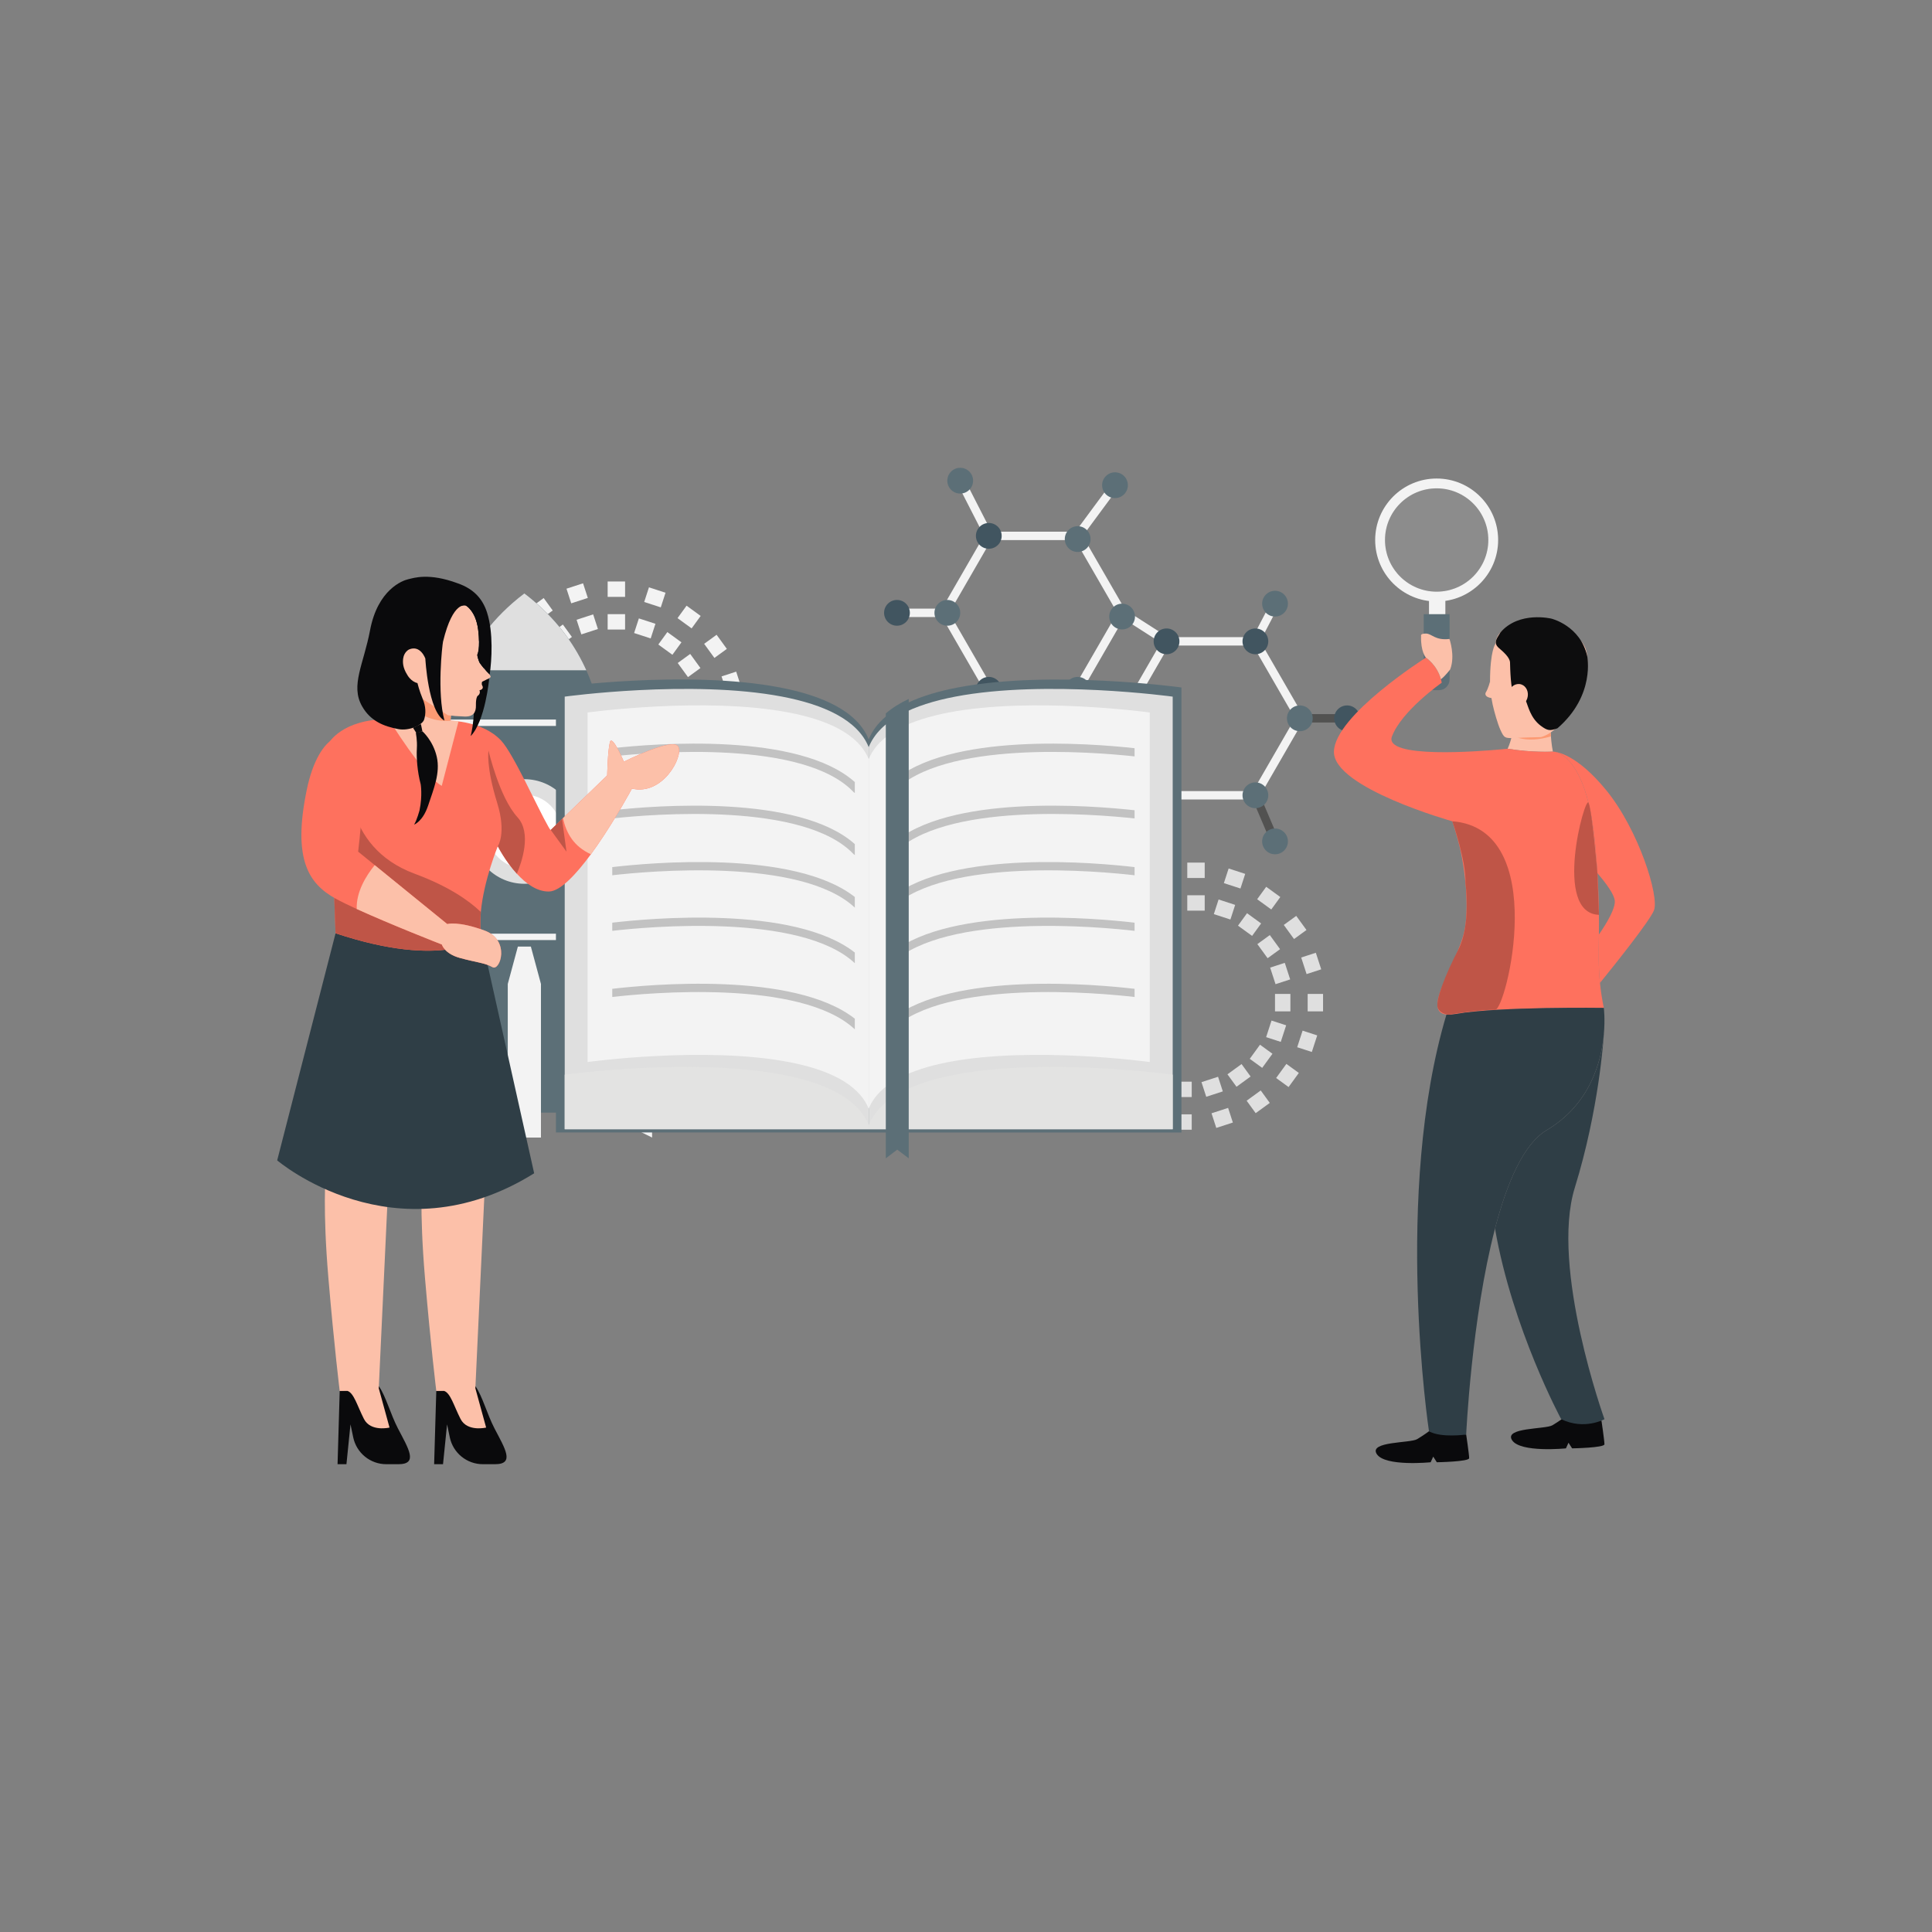 <?xml version="1.0" encoding="utf-8"?>
<svg xmlns="http://www.w3.org/2000/svg" enable-background="new 0 0 850 850" id="Layer_1" version="1.1" viewBox="0 0 850 850" x="0" y="0">
  <rect x="0" y="0" width="850" height="850" fill="#808080" stroke="none"/>
  <g>
    <g>
      <g>
        <g>
          <g>
            <g>
              <rect fill="#f3f3f3" height="6.77" width="7.67" x="267.34" y="255.83"/>
            </g>
          </g>
          <g>
            <g>
              <rect fill="#f3f3f3" height="6.77" width="7.67" x="267.34" y="270.2"/>
            </g>
          </g>
        </g>
        <g>
          <g>
            <g>
              <rect fill="#f3f3f3" height="6.77" transform="rotate(-18.006 253.88 261.019)" width="7.67" x="250.08" y="257.66"/>
            </g>
          </g>
          <g>
            <g>
              <rect fill="#f3f3f3" height="6.77" transform="rotate(-18.006 258.32 274.682)" width="7.67" x="254.52" y="271.33"/>
            </g>
          </g>
        </g>
        <g>
          <g>
            <g>
              <rect fill="#f3f3f3" height="6.77" transform="rotate(-35.992 238.07 268.099)" width="7.67" x="234.24" y="264.73"/>
            </g>
          </g>
          <g>
            <g>
              <rect fill="#f3f3f3" height="6.77" transform="rotate(-35.992 246.556 279.747)" width="7.67" x="242.69" y="276.35"/>
            </g>
          </g>
        </g>
        <g>
          <g>
            <g>
              <rect fill="#f3f3f3" height="6.77" transform="rotate(-54.006 225.195 279.728)" width="7.67" x="221.36" y="276.35"/>
            </g>
          </g>
          <g>
            <g>
              <rect fill="#f3f3f3" height="6.77" transform="rotate(-54.003 236.833 288.198)" width="7.67" x="232.98" y="284.79"/>
            </g>
          </g>
        </g>
        <g>
          <g>
            <g>
              <rect fill="#f3f3f3" height="6.77" transform="rotate(-72.002 216.538 294.76)" width="7.67" x="212.7" y="291.38"/>
            </g>
          </g>
          <g>
            <g>
              <rect fill="#f3f3f3" height="6.77" transform="rotate(-72.007 230.197 299.203)" width="7.67" x="226.36" y="295.82"/>
            </g>
          </g>
        </g>
        <g>
          <g>
            <g>
              <rect fill="#f3f3f3" height="7.67" width="6.77" x="209.55" y="307.9"/>
            </g>
          </g>
          <g>
            <g>
              <rect fill="#f3f3f3" height="7.67" width="6.77" x="223.92" y="307.9"/>
            </g>
          </g>
        </g>
        <g>
          <g>
            <g>
              <rect fill="#f3f3f3" height="7.67" transform="rotate(-18.006 214.752 328.975)" width="6.77" x="211.38" y="325.15"/>
            </g>
          </g>
          <g>
            <g>
              <rect fill="#f3f3f3" height="7.67" transform="rotate(-18.006 228.417 324.535)" width="6.77" x="225.05" y="320.71"/>
            </g>
          </g>
        </g>
        <g>
          <g>
            <g>
              <rect fill="#f3f3f3" height="7.67" transform="rotate(-36.009 221.832 344.832)" width="6.77" x="218.45" y="340.99"/>
            </g>
          </g>
          <g>
            <g>
              <rect fill="#f3f3f3" height="7.67" transform="rotate(-36.002 233.48 336.404)" width="6.77" x="230.07" y="332.55"/>
            </g>
          </g>
        </g>
        <g>
          <g>
            <g>
              <rect fill="#f3f3f3" height="7.67" transform="rotate(-53.999 233.451 357.714)" width="6.77" x="230.07" y="353.88"/>
            </g>
          </g>
          <g>
            <g>
              <rect fill="#f3f3f3" height="7.67" transform="rotate(-53.999 241.88 346.081)" width="6.77" x="238.51" y="342.25"/>
            </g>
          </g>
        </g>
        <g>
          <g>
            <g>
              <rect fill="#f3f3f3" height="7.67" transform="rotate(-72.007 248.479 366.37)" width="6.78" x="245.1" y="362.54"/>
            </g>
          </g>
          <g>
            <g>
              <rect fill="#f3f3f3" height="7.67" transform="rotate(-72.007 252.934 352.712)" width="6.77" x="249.54" y="348.87"/>
            </g>
          </g>
        </g>
        <g>
          <g>
            <g>
              <rect fill="#f3f3f3" height="6.77" width="7.67" x="261.62" y="366.58"/>
            </g>
          </g>
          <g>
            <g>
              <rect fill="#f3f3f3" height="6.77" width="7.67" x="261.62" y="352.21"/>
            </g>
          </g>
        </g>
        <g>
          <g>
            <g>
              <rect fill="#f3f3f3" height="6.77" transform="rotate(-18.006 282.72 368.154)" width="7.67" x="278.87" y="364.76"/>
            </g>
          </g>
          <g>
            <g>
              <rect fill="#f3f3f3" height="6.77" transform="rotate(-18.006 278.287 354.496)" width="7.67" x="274.43" y="351.09"/>
            </g>
          </g>
        </g>
        <g>
          <g>
            <g>
              <rect fill="#f3f3f3" height="6.77" transform="rotate(-36.006 298.537 361.054)" width="7.67" x="294.72" y="357.69"/>
            </g>
          </g>
          <g>
            <g>
              <rect fill="#f3f3f3" height="6.77" transform="rotate(-36.002 290.138 349.472)" width="7.67" x="286.27" y="346.06"/>
            </g>
          </g>
        </g>
        <g>
          <g>
            <g>
              <rect fill="#f3f3f3" height="6.77" transform="rotate(-54.006 311.423 349.438)" width="7.67" x="307.6" y="346.07"/>
            </g>
          </g>
          <g>
            <g>
              <rect fill="#f3f3f3" height="6.77" transform="rotate(-54.006 299.799 340.993)" width="7.67" x="295.97" y="337.62"/>
            </g>
          </g>
        </g>
        <g>
          <g>
            <g>
              <rect fill="#f3f3f3" height="6.77" transform="rotate(-72.007 320.083 334.417)" width="7.67" x="316.26" y="331.03"/>
            </g>
          </g>
          <g>
            <g>
              <rect fill="#f3f3f3" height="6.77" transform="rotate(-72.002 306.436 329.974)" width="7.67" x="302.59" y="326.6"/>
            </g>
          </g>
        </g>
        <g>
          <g>
            <g>
              <rect fill="#f3f3f3" height="7.67" width="6.77" x="320.3" y="313.61"/>
            </g>
          </g>
          <g>
            <g>
              <rect fill="#f3f3f3" height="7.67" width="6.77" x="305.93" y="313.61"/>
            </g>
          </g>
        </g>
        <g>
          <g>
            <g>
              <rect fill="#f3f3f3" height="7.67" transform="rotate(-18.006 321.84 300.186)" width="6.77" x="318.47" y="296.36"/>
            </g>
          </g>
          <g>
            <g>
              <rect fill="#f3f3f3" height="7.67" transform="rotate(-18.006 308.176 304.626)" width="6.77" x="304.81" y="300.8"/>
            </g>
          </g>
        </g>
        <g>
          <g>
            <g>
              <rect fill="#f3f3f3" height="7.67" transform="rotate(-36.002 314.816 284.37)" width="6.77" x="311.41" y="280.52"/>
            </g>
          </g>
          <g>
            <g>
              <rect fill="#f3f3f3" height="7.67" transform="rotate(-36.009 303.164 292.804)" width="6.78" x="299.78" y="288.97"/>
            </g>
          </g>
        </g>
        <g>
          <g>
            <g>
              <rect fill="#f3f3f3" height="7.67" transform="rotate(-53.999 303.17 271.475)" width="6.77" x="299.79" y="267.64"/>
            </g>
          </g>
          <g>
            <g>
              <rect fill="#f3f3f3" height="7.67" transform="rotate(-53.999 294.708 283.094)" width="6.77" x="291.34" y="279.26"/>
            </g>
          </g>
        </g>
        <g>
          <g>
            <g>
              <rect fill="#f3f3f3" height="7.67" transform="rotate(-72 288.134 262.83)" width="6.77" x="284.76" y="258.97"/>
            </g>
          </g>
          <g>
            <g>
              <rect fill="#f3f3f3" height="7.67" transform="rotate(-72 283.693 276.496)" width="6.77" x="280.32" y="272.64"/>
            </g>
          </g>
        </g>
      </g>
      <g>
        <g>
          <g>
            <g>
              <rect fill="#dfdfdf" height="6.77" width="7.67" x="522.35" y="379.51"/>
            </g>
          </g>
          <g>
            <g>
              <rect fill="#dfdfdf" height="6.77" width="7.67" x="522.35" y="393.88"/>
            </g>
          </g>
        </g>
        <g>
          <g>
            <g>
              <rect fill="#dfdfdf" height="6.77" transform="rotate(-18.006 508.875 384.692)" width="7.67" x="505.1" y="381.34"/>
            </g>
          </g>
          <g>
            <g>
              <rect fill="#dfdfdf" height="6.77" transform="rotate(-17.998 513.32 398.353)" width="7.67" x="509.54" y="395"/>
            </g>
          </g>
        </g>
        <g>
          <g>
            <g>
              <rect fill="#dfdfdf" height="6.77" transform="rotate(-36.009 493.097 391.799)" width="7.67" x="489.26" y="388.41"/>
            </g>
          </g>
          <g>
            <g>
              <rect fill="#dfdfdf" height="6.77" transform="rotate(-36.009 501.511 403.41)" width="7.67" x="497.71" y="400.03"/>
            </g>
          </g>
        </g>
        <g>
          <g>
            <g>
              <rect fill="#dfdfdf" height="6.77" transform="rotate(-54.006 480.194 403.394)" width="7.67" x="476.38" y="400.02"/>
            </g>
          </g>
          <g>
            <g>
              <rect fill="#dfdfdf" height="6.78" transform="rotate(-54.006 491.841 411.844)" width="7.67" x="488" y="408.47"/>
            </g>
          </g>
        </g>
        <g>
          <g>
            <g>
              <rect fill="#dfdfdf" height="6.77" transform="rotate(-72.007 471.528 418.436)" width="7.67" x="467.72" y="415.05"/>
            </g>
          </g>
          <g>
            <g>
              <rect fill="#dfdfdf" height="6.78" transform="rotate(-72.007 485.22 422.878)" width="7.67" x="481.38" y="419.49"/>
            </g>
          </g>
        </g>
        <g>
          <g>
            <g>
              <rect fill="#dfdfdf" height="7.67" width="6.77" x="464.57" y="431.58"/>
            </g>
          </g>
          <g>
            <g>
              <rect fill="#dfdfdf" height="7.67" width="6.77" x="478.94" y="431.58"/>
            </g>
          </g>
        </g>
        <g>
          <g>
            <g>
              <rect fill="#dfdfdf" height="7.67" transform="rotate(-18.006 469.755 452.647)" width="6.77" x="466.4" y="448.83"/>
            </g>
          </g>
          <g>
            <g>
              <rect fill="#dfdfdf" height="7.67" transform="rotate(-18.006 483.42 448.207)" width="6.77" x="480.06" y="444.39"/>
            </g>
          </g>
        </g>
        <g>
          <g>
            <g>
              <rect fill="#dfdfdf" height="7.67" transform="rotate(-36.002 476.862 468.518)" width="6.77" x="473.47" y="464.67"/>
            </g>
          </g>
          <g>
            <g>
              <rect fill="#dfdfdf" height="7.67" transform="rotate(-36.002 488.515 460.086)" width="6.77" x="485.09" y="456.23"/>
            </g>
          </g>
        </g>
        <g>
          <g>
            <g>
              <rect fill="#dfdfdf" height="7.67" transform="rotate(-54.006 488.497 481.385)" width="6.77" x="485.09" y="477.55"/>
            </g>
          </g>
          <g>
            <g>
              <rect fill="#dfdfdf" height="7.67" transform="rotate(-54.006 496.913 469.751)" width="6.77" x="493.53" y="465.93"/>
            </g>
          </g>
        </g>
        <g>
          <g>
            <g>
              <rect fill="#dfdfdf" height="7.67" transform="rotate(-72.002 503.5 490.038)" width="6.77" x="500.12" y="486.22"/>
            </g>
          </g>
          <g>
            <g>
              <rect fill="#dfdfdf" height="7.67" transform="rotate(-71.994 507.974 476.402)" width="6.77" x="504.56" y="472.55"/>
            </g>
          </g>
        </g>
        <g>
          <g>
            <g>
              <rect fill="#dfdfdf" height="6.77" width="7.67" x="516.64" y="490.26"/>
            </g>
          </g>
          <g>
            <g>
              <rect fill="#dfdfdf" height="6.77" width="7.67" x="516.64" y="475.89"/>
            </g>
          </g>
        </g>
        <g>
          <g>
            <g>
              <rect fill="#dfdfdf" height="6.77" transform="rotate(-18.006 537.779 491.855)" width="7.67" x="533.89" y="488.43"/>
            </g>
          </g>
          <g>
            <g>
              <rect fill="#dfdfdf" height="6.77" transform="rotate(-18.006 533.22 478.112)" width="7.67" x="529.45" y="474.77"/>
            </g>
          </g>
        </g>
        <g>
          <g>
            <g>
              <rect fill="#dfdfdf" height="6.77" transform="rotate(-36.009 553.571 484.755)" width="7.67" x="549.73" y="481.36"/>
            </g>
          </g>
          <g>
            <g>
              <rect fill="#dfdfdf" height="6.77" transform="rotate(-36.009 545.142 473.138)" width="7.67" x="541.29" y="469.74"/>
            </g>
          </g>
        </g>
        <g>
          <g>
            <g>
              <rect fill="#dfdfdf" height="6.77" transform="rotate(-54.003 566.485 473.16)" width="7.67" x="562.62" y="469.74"/>
            </g>
          </g>
          <g>
            <g>
              <rect fill="#dfdfdf" height="6.77" transform="rotate(-53.999 554.868 464.698)" width="7.67" x="550.99" y="461.3"/>
            </g>
          </g>
        </g>
        <g>
          <g>
            <g>
              <rect fill="#dfdfdf" height="6.77" transform="rotate(-71.994 575.142 458.112)" width="7.67" x="571.28" y="454.71"/>
            </g>
          </g>
          <g>
            <g>
              <rect fill="#dfdfdf" height="6.77" transform="rotate(-71.994 561.476 453.672)" width="7.67" x="557.61" y="450.27"/>
            </g>
          </g>
        </g>
        <g>
          <g>
            <g>
              <rect fill="#dfdfdf" height="7.67" width="6.77" x="575.32" y="437.29"/>
            </g>
          </g>
          <g>
            <g>
              <rect fill="#dfdfdf" height="7.67" width="6.77" x="560.95" y="437.29"/>
            </g>
          </g>
        </g>
        <g>
          <g>
            <g>
              <rect fill="#dfdfdf" height="7.67" transform="rotate(-18.006 576.844 423.86)" width="6.77" x="573.49" y="420.04"/>
            </g>
          </g>
          <g>
            <g>
              <rect fill="#dfdfdf" height="7.67" transform="rotate(-18.006 563.178 428.3)" width="6.77" x="559.83" y="424.48"/>
            </g>
          </g>
        </g>
        <g>
          <g>
            <g>
              <rect fill="#dfdfdf" height="7.67" transform="rotate(-36.002 569.82 408.042)" width="6.77" x="566.42" y="404.2"/>
            </g>
          </g>
          <g>
            <g>
              <rect fill="#dfdfdf" height="7.67" transform="rotate(-36.002 558.196 416.487)" width="6.77" x="554.8" y="412.64"/>
            </g>
          </g>
        </g>
        <g>
          <g>
            <g>
              <rect fill="#dfdfdf" height="7.67" transform="rotate(-54.006 558.185 395.136)" width="6.77" x="554.8" y="391.31"/>
            </g>
          </g>
          <g>
            <g>
              <rect fill="#dfdfdf" height="7.67" transform="rotate(-54.006 549.74 406.76)" width="6.77" x="546.36" y="402.94"/>
            </g>
          </g>
        </g>
        <g>
          <g>
            <g>
              <rect fill="#dfdfdf" height="7.67" transform="rotate(-71.994 543.164 386.5)" width="6.77" x="539.77" y="382.65"/>
            </g>
          </g>
          <g>
            <g>
              <rect fill="#dfdfdf" height="7.67" transform="rotate(-72.002 538.715 400.14)" width="6.77" x="535.33" y="396.32"/>
            </g>
          </g>
        </g>
      </g>
      <g>
        <g>
          <path d="M264.73,321.74v167.77h-68.07V321.74c0,0,0.04-11.87,6.77-26.84c4.83-10.76,13.1-23.11,27.27-33.82&#xD;&#xA;					c1.26,0.95,2.48,1.92,3.65,2.91c11.97,10,19.22,21.12,23.62,30.92c0.95,2.11,1.76,4.16,2.46,6.13&#xD;&#xA;					C264.7,312.99,264.73,321.74,264.73,321.74z" fill="#5c6f77"/>
        </g>
        <g>
          <polygon fill="#f3f3f3" points="196.67 416.46 174.51 441.45 174.51 500.47 196.67 489.51"/>
        </g>
        <g>
          <polygon fill="#f3f3f3" points="264.73 416.46 286.89 441.45 286.89 500.47 264.73 489.51"/>
        </g>
        <g>
          <polyline fill="#f3f3f3" points="223.4 500.47 223.4 432.9 227.84 416.46 233.13 416.46 228.26 416.46 233.56 416.46 238 432.9 238 500.47"/>
        </g>
        <g>
          <polyline fill="#f3f3f3" points="196.66 367.23 264.73 367.23 264.73 364.42 196.66 364.42"/>
        </g>
        <g>
          <polyline fill="#f3f3f3" points="198.27 319.39 263.12 319.39 263.12 316.57 198.27 316.57"/>
        </g>
        <g>
          <polyline fill="#f3f3f3" points="196.66 413.59 264.73 413.59 264.73 410.78 196.66 410.78"/>
        </g>
        <g>
          <path d="M253.71,365.82c0,12.71-10.3,23.01-23.01,23.01c-12.71,0-23.02-10.3-23.02-23.01&#xD;&#xA;					c0-12.71,10.31-23.01,23.02-23.01C243.41,342.81,253.71,353.11,253.71,365.82z" fill="#dfdfdf"/>
        </g>
        <g>
          <path d="M246.9,365.82c0,8.95-7.26,16.21-16.21,16.21c-8.95,0-16.21-7.26-16.21-16.21&#xD;&#xA;					c0-8.95,7.26-16.21,16.21-16.21C239.65,349.61,246.9,356.87,246.9,365.82z" fill="#fff"/>
        </g>
        <g>
          <path d="M257.96,294.9h-54.54c4.83-10.76,13.1-23.11,27.27-33.82c1.26,0.95,2.48,1.92,3.65,2.91&#xD;&#xA;					C246.32,273.98,253.57,285.11,257.96,294.9z" fill="#dfdfdf"/>
        </g>
      </g>
      <g>
        <g>
          <polyline fill="#525251" points="571.88 317.87 592.66 317.87 592.66 314.18 571.88 314.18"/>
        </g>
        <g>
          <polygon fill="#f3f3f3" points="435.03 303.48 436.63 302.56 417.62 269.62 436.1 237.61 473.06 237.61 491.55 269.62 473.06 301.63 435.03 301.63 435.03 303.48 436.63 302.56 435.03 303.48 435.03 305.33 475.2 305.33 495.81 269.62 475.2 233.91 433.97 233.91 413.35 269.62 433.97 305.33 435.03 305.33"/>
        </g>
        <g>
          <polygon fill="#f3f3f3" points="513.23 349.89 514.83 348.96 495.81 316.03 514.3 284.02 551.26 284.02 569.74 316.03 551.26 348.04 513.23 348.04 513.23 349.89 514.83 348.96 513.23 349.89 513.23 351.73 553.39 351.73 574.01 316.03 553.39 280.32 512.16 280.32 491.55 316.03 512.16 351.73 513.23 351.73"/>
        </g>
        <g>
          <path d="M475.66,236.8c0.06-0.09,0.19-0.27,0.37-0.52c0.66-0.93,2.01-2.76,3.63-4.97&#xD;&#xA;					c2.44-3.32,5.54-7.5,8.02-10.86c1.24-1.68,2.33-3.15,3.11-4.2c0.78-1.05,1.25-1.68,1.25-1.68l-2.97-2.2&#xD;&#xA;					c0,0-3.79,5.11-7.74,10.45c-1.97,2.67-3.99,5.4-5.59,7.58c-0.8,1.09-1.5,2.04-2.04,2.78c-0.27,0.37-0.5,0.69-0.68,0.95&#xD;&#xA;					c-0.19,0.26-0.32,0.45-0.42,0.6L475.66,236.8L475.66,236.8z" fill="#f3f3f3"/>
        </g>
        <g>
          <path d="M420.13,326.81c0.06-0.09,0.19-0.28,0.37-0.52c0.67-0.93,2.01-2.76,3.63-4.97&#xD;&#xA;					c2.44-3.32,5.54-7.5,8.02-10.86c1.24-1.68,2.33-3.15,3.11-4.2c0.78-1.05,1.25-1.68,1.25-1.68l-2.96-2.2&#xD;&#xA;					c0,0-3.79,5.11-7.74,10.45c-1.97,2.67-3.99,5.4-5.59,7.58c-0.8,1.09-1.5,2.04-2.04,2.78c-0.27,0.37-0.5,0.69-0.68,0.95&#xD;&#xA;					c-0.19,0.26-0.32,0.45-0.42,0.6L420.13,326.81z" fill="#525251"/>
        </g>
        <g>
          <polyline fill="#f3f3f3" points="436.68 234.92 425.27 212.63 421.99 214.31 433.39 236.6"/>
        </g>
        <g>
          <polyline fill="#525251" points="473.13 305.04 492.68 317.58 494.68 314.48 475.13 301.93"/>
        </g>
        <g>
          <polyline fill="#f3f3f3" points="514.23 280.62 494.68 268.07 492.68 271.17 512.23 283.72"/>
        </g>
        <g>
          <polyline fill="#f3f3f3" points="415.48 267.77 394.64 267.77 394.64 271.47 415.48 271.47"/>
        </g>
        <g>
          <polyline fill="#f3f3f3" points="553.96 283.02 562.6 266.44 559.33 264.74 550.69 281.32"/>
        </g>
        <g>
          <polyline fill="#525251" points="511.48 349.3 504.13 371.02 507.63 372.21 514.98 350.48"/>
        </g>
        <g>
          <polyline fill="#525251" points="550.63 350.61 559.27 370.9 562.66 369.45 554.03 349.17"/>
        </g>
        <g>
          <path d="M428.12,211.48c0,3.13-2.54,5.67-5.67,5.67c-3.13,0-5.67-2.54-5.67-5.67c0-3.13,2.54-5.67,5.67-5.67&#xD;&#xA;					C425.59,205.81,428.12,208.35,428.12,211.48z" fill="#5c6f77"/>
        </g>
        <g>
          <path d="M440.7,235.76c0,3.13-2.54,5.67-5.67,5.67c-3.13,0-5.67-2.54-5.67-5.67c0-3.13,2.54-5.67,5.67-5.67&#xD;&#xA;					C438.16,230.09,440.7,232.63,440.7,235.76z" fill="#415560"/>
        </g>
        <g>
          <path d="M479.8,237.17c0,3.13-2.54,5.67-5.67,5.67c-3.13,0-5.67-2.54-5.67-5.67c0-3.13,2.54-5.67,5.67-5.67&#xD;&#xA;					C477.26,231.5,479.8,234.04,479.8,237.17z" fill="#5c6f77"/>
        </g>
        <g>
          <path d="M496.22,213.47c0,3.13-2.54,5.67-5.67,5.67c-3.13,0-5.67-2.54-5.67-5.67c0-3.13,2.54-5.67,5.67-5.67&#xD;&#xA;					C493.69,207.81,496.22,210.34,496.22,213.47z" fill="#5c6f77"/>
        </g>
        <g>
          <path d="M499.35,271.26c0,3.13-2.54,5.67-5.67,5.67c-3.13,0-5.67-2.54-5.67-5.67c0-3.13,2.54-5.67,5.67-5.67&#xD;&#xA;					C496.81,265.59,499.35,268.13,499.35,271.26z" fill="#5c6f77"/>
        </g>
        <g>
          <path d="M479.8,303.48c0,3.13-2.54,5.67-5.67,5.67c-3.13,0-5.67-2.54-5.67-5.67c0-3.13,2.54-5.67,5.67-5.67&#xD;&#xA;					C477.26,297.82,479.8,300.35,479.8,303.48z" fill="#5c6f77"/>
        </g>
        <g>
          <path d="M440.7,303.48c0,3.13-2.54,5.67-5.67,5.67c-3.13,0-5.67-2.54-5.67-5.67c0-3.13,2.54-5.67,5.67-5.67&#xD;&#xA;					C438.16,297.82,440.7,300.35,440.7,303.48z" fill="#415560"/>
        </g>
        <g>
          <path d="M422.46,269.62c0,3.13-2.54,5.67-5.67,5.67c-3.13,0-5.67-2.54-5.67-5.67c0-3.13,2.54-5.67,5.67-5.67&#xD;&#xA;					C419.92,263.96,422.46,266.49,422.46,269.62z" fill="#5c6f77"/>
        </g>
        <g>
          <path d="M400.3,269.62c0,3.13-2.54,5.67-5.67,5.67c-3.13,0-5.67-2.54-5.67-5.67c0-3.13,2.54-5.67,5.67-5.67&#xD;&#xA;					C397.77,263.96,400.3,266.49,400.3,269.62z" fill="#415560"/>
        </g>
        <g>
          <path d="M422.46,325.77c0,3.13-2.54,5.67-5.67,5.67c-3.13,0-5.67-2.54-5.67-5.67c0-3.13,2.54-5.67,5.67-5.67&#xD;&#xA;					C419.92,320.1,422.46,322.64,422.46,325.77z" fill="#5c6f77"/>
        </g>
        <g>
          <path d="M518.9,282.17c0,3.13-2.54,5.67-5.67,5.67c-3.13,0-5.67-2.54-5.67-5.67c0-3.13,2.54-5.67,5.67-5.67&#xD;&#xA;					C516.36,276.5,518.9,279.04,518.9,282.17z" fill="#415560"/>
        </g>
        <g>
          <path d="M499.35,316.03c0,3.13-2.54,5.67-5.67,5.67c-3.13,0-5.67-2.54-5.67-5.67c0-3.13,2.54-5.67,5.67-5.67&#xD;&#xA;					C496.81,310.36,499.35,312.9,499.35,316.03z" fill="#5c6f77"/>
        </g>
        <g>
          <path d="M518.9,349.89c0,3.13-2.54,5.67-5.67,5.67c-3.13,0-5.67-2.54-5.67-5.67c0-3.13,2.54-5.67,5.67-5.67&#xD;&#xA;					C516.36,344.22,518.9,346.76,518.9,349.89z" fill="#5c6f77"/>
        </g>
        <g>
          <path d="M557.99,349.89c0,3.13-2.54,5.67-5.67,5.67c-3.13,0-5.67-2.54-5.67-5.67c0-3.13,2.54-5.67,5.67-5.67&#xD;&#xA;					C555.46,344.22,557.99,346.76,557.99,349.89z" fill="#5c6f77"/>
        </g>
        <g>
          <path d="M577.54,316.03c0,3.13-2.54,5.67-5.67,5.67c-3.13,0-5.67-2.54-5.67-5.67c0-3.13,2.54-5.67,5.67-5.67&#xD;&#xA;					C575.01,310.36,577.54,312.9,577.54,316.03z" fill="#5c6f77"/>
        </g>
        <g>
          <path d="M557.99,282.17c0,3.13-2.54,5.67-5.67,5.67c-3.13,0-5.67-2.54-5.67-5.67c0-3.13,2.54-5.67,5.67-5.67&#xD;&#xA;					C555.46,276.5,557.99,279.04,557.99,282.17z" fill="#415560"/>
        </g>
        <g>
          <path d="M566.63,265.59c0,3.13-2.54,5.67-5.67,5.67c-3.13,0-5.67-2.54-5.67-5.67c0-3.13,2.54-5.67,5.67-5.67&#xD;&#xA;					C564.1,259.92,566.63,262.46,566.63,265.59z" fill="#5c6f77"/>
        </g>
        <g>
          <path d="M566.63,370.18c0,3.13-2.54,5.67-5.67,5.67c-3.13,0-5.67-2.54-5.67-5.67c0-3.13,2.54-5.67,5.67-5.67&#xD;&#xA;					C564.1,364.51,566.63,367.05,566.63,370.18z" fill="#5c6f77"/>
        </g>
        <g>
          <path d="M598.32,316.03c0,3.13-2.54,5.67-5.67,5.67c-3.13,0-5.67-2.54-5.67-5.67c0-3.13,2.54-5.67,5.67-5.67&#xD;&#xA;					C595.79,310.36,598.32,312.9,598.32,316.03z" fill="#415560"/>
        </g>
        <g>
          <path d="M511.55,371.62c0,3.13-2.54,5.67-5.67,5.67s-5.67-2.54-5.67-5.67c0-3.13,2.54-5.67,5.67-5.67&#xD;&#xA;					S511.55,368.49,511.55,371.62z" fill="#5c6f77"/>
        </g>
      </g>
      <g>
        <g>
          <path d="M382.19,325.29v172.94h-137.6v-195.8c0,0,57.32-7.87,98.43,0C361.79,306.03,377.19,312.89,382.19,325.29z" fill="#5c6f77"/>
        </g>
        <g>
          <path d="M519.79,302.46v195.8h-137.6V325.32c1.54-3.8,4.06-7.1,7.36-9.92c2.77-2.39,6.09-4.45,9.84-6.21&#xD;&#xA;					c6.31-2.99,13.82-5.17,21.97-6.72C462.47,294.59,519.79,302.46,519.79,302.46z" fill="#5c6f77"/>
        </g>
        <g>
          <path d="M382.19,328.71v168.1H248.45V306.49c0,0,55.72-7.65,95.67,0C362.36,309.98,377.33,316.66,382.19,328.71z" fill="#dfdfdf"/>
        </g>
        <g>
          <path d="M382.19,495.01v1.8H248.45V472.8c0,0,55.72-7.65,95.67,0C362.36,476.28,377.33,482.96,382.19,495.01z" fill="#e3e3e2"/>
        </g>
        <g>
          <path d="M382.2,328.71v168.1h133.74V306.49c0,0-55.72-7.65-95.67,0C402.03,309.98,387.06,316.66,382.2,328.71z" fill="#dfdfdf"/>
        </g>
        <g>
          <path d="M382.2,495.01v1.8h133.74V472.8c0,0-55.72-7.65-95.67,0C402.03,476.28,387.06,482.96,382.2,495.01z" fill="#e3e3e2"/>
        </g>
        <g>
          <path d="M382.19,334.01v153.77c-4.5-11.14-18.34-17.32-35.2-20.54c-36.95-7.07-88.46,0-88.46,0V313.47&#xD;&#xA;					c0,0,51.52-7.07,88.46,0C363.86,316.69,377.7,322.87,382.19,334.01z" fill="#f3f3f3"/>
        </g>
        <g>
          <path d="M505.86,313.47v153.77c0,0-51.52-7.07-88.46,0c-16.87,3.22-30.71,9.4-35.2,20.54V334.01&#xD;&#xA;					c4.5-11.14,18.34-17.32,35.2-20.54C454.34,306.4,505.86,313.47,505.86,313.47z" fill="#f3f3f3"/>
        </g>
        <g>
          <path d="M269.37,329.18v3.6c18.4-1.99,84.35-7.29,106.15,15.68c0.17,0.17,0.36,0.3,0.57,0.4v-4.78&#xD;&#xA;					C351.42,322.02,288.25,327.09,269.37,329.18z" fill="#c2c2c2"/>
        </g>
        <g>
          <path d="M269.37,356.48v3.6c18.4-1.99,84.35-7.29,106.15,15.68c0.17,0.17,0.36,0.3,0.57,0.4v-4.78&#xD;&#xA;					C351.42,349.32,288.25,354.39,269.37,356.48z" fill="#c2c2c2"/>
        </g>
        <g>
          <path d="M269.37,381.49v3.59c15.1-1.74,82.91-8.09,106.72,14.24v-4.67C349.35,373.63,285.24,379.63,269.37,381.49&#xD;&#xA;					z" fill="#c2c2c2"/>
        </g>
        <g>
          <path d="M269.37,405.94v3.59c15.1-1.74,82.91-8.09,106.72,14.24v-4.68C349.35,398.08,285.24,404.07,269.37,405.94&#xD;&#xA;					z" fill="#c2c2c2"/>
        </g>
        <g>
          <path d="M269.37,435.04v3.59c15.1-1.74,82.91-8.09,106.72,14.24v-4.68C349.35,427.18,285.24,433.17,269.37,435.04&#xD;&#xA;					z" fill="#c2c2c2"/>
        </g>
        <g>
          <path d="M499.17,329.18v3.6c-18.4-1.99-84.35-7.29-106.15,15.68c-0.17,0.17-0.36,0.3-0.57,0.4v-4.78&#xD;&#xA;					C417.12,322.02,480.29,327.09,499.17,329.18z" fill="#c2c2c2"/>
        </g>
        <g>
          <path d="M499.17,356.48v3.6c-18.4-1.99-84.35-7.29-106.15,15.68c-0.17,0.17-0.36,0.3-0.57,0.4v-4.78&#xD;&#xA;					C417.12,349.32,480.29,354.39,499.17,356.48z" fill="#c2c2c2"/>
        </g>
        <g>
          <path d="M499.17,381.49v3.59c-15.1-1.74-82.91-8.09-106.72,14.24v-4.67C419.19,373.63,483.3,379.63,499.17,381.49&#xD;&#xA;					z" fill="#c2c2c2"/>
        </g>
        <g>
          <path d="M499.17,405.94v3.59c-15.1-1.74-82.91-8.09-106.72,14.24v-4.68C419.19,398.08,483.3,404.07,499.17,405.94&#xD;&#xA;					z" fill="#c2c2c2"/>
        </g>
        <g>
          <path d="M499.17,435.04v3.59c-15.1-1.74-82.91-8.09-106.72,14.24v-4.68C419.19,427.18,483.3,433.17,499.17,435.04&#xD;&#xA;					z" fill="#c2c2c2"/>
        </g>
        <g>
          <path d="M399.8,307.51v202.11l-5.04-3.83l-5.04,3.83V313.87C392.56,311.42,395.96,309.31,399.8,307.51z" fill="#5c6f77"/>
        </g>
      </g>
    </g>
    <g>
      <g>
        <path d="M645.06,631.13c0,0,1.31,8.81,1.31,10.39s-14.23,1.81-14.23,1.81l-1.58-2.48l-1.13,2.48&#xD;&#xA;				c0,0-20.1,2.03-23.71-3.61c-3.61-5.65,14.72-4.74,17.75-6.55c3.03-1.81,5.21-3.47,5.21-3.47L645.06,631.13z" fill="#0a0a0c"/>
      </g>
      <g>
        <path d="M704.58,625.02c0,0,1.31,8.81,1.31,10.39s-14.23,1.81-14.23,1.81l-1.58-2.48l-1.13,2.48&#xD;&#xA;				c0,0-20.1,2.03-23.71-3.61c-3.61-5.65,14.72-4.74,17.75-6.55c3.03-1.81,5.21-3.47,5.21-3.47L704.58,625.02z" fill="#0a0a0c"/>
      </g>
      <g>
        <rect fill="#f3f3f3" height="11.58" width="7.2" x="628.7" y="262.11"/>
      </g>
      <g>
        <path d="M631.08,303.65h1.97c2.6,0,4.7-2.1,4.7-4.7v-28.74h-11.37v28.74C626.38,301.55,628.49,303.65,631.08,303.65z" fill="#5c6f77"/>
      </g>
      <g>
        <path d="M663.29,329.4c10.67,1.79,19.73,1.28,19.91,1.27c-0.31-1.58-0.53-3.18-0.68-4.65&#xD;&#xA;				c-0.35-3.38-0.35-6.05-0.35-6.05s-0.74-0.17-1.71-0.89c-4.12,4.3-10.04,5.8-15.31,4.32c-0.03,0.19-0.06,0.37-0.09,0.56&#xD;&#xA;				C664.56,326.78,663.29,329.4,663.29,329.4z" fill="#fcc0a9"/>
      </g>
      <g>
        <path d="M665.16,323.41c0,0,5.8,4,17.19,0.56c-0.35-3.38-0.17-3.98-0.17-3.98s-0.74-0.17-1.71-0.89&#xD;&#xA;				C676.35,323.38,670.43,324.89,665.16,323.41z" fill="#fc9a73"/>
      </g>
      <g>
        <path d="M641.65,370.43c2.96,10.94,4.97,29.57,2.44,39.98c-3.45,14.18-18.81,34.73-7.71,35.94&#xD;&#xA;				c1.11,0.12,2.5,0.04,4.21-0.26c18.9-3.32,65.02-2.65,65.02-2.65c-0.82-4.07-1.36-7.63-1.69-10.96&#xD;&#xA;				c-0.73-7.18-0.55-13.32-0.47-21.3c0.08-6.95,0.08-15.31-0.65-26.99c-0.23-3.68-0.53-7.68-0.92-12.07&#xD;&#xA;				c-2.63-29.41-10.8-37.94-15.42-40.42c-0.1-0.05-0.19-0.1-0.28-0.15c-0.07-0.04-0.15-0.07-0.21-0.1&#xD;&#xA;				c-0.03-0.02-0.05-0.03-0.09-0.04c-0.06-0.03-0.13-0.06-0.19-0.09c-0.03-0.01-0.05-0.02-0.08-0.03c-0.08-0.03-0.15-0.06-0.21-0.09&#xD;&#xA;				c-0.02-0.01-0.03-0.01-0.04-0.02c-0.07-0.02-0.14-0.05-0.21-0.08s-0.14-0.05-0.21-0.08c-0.04-0.01-0.07-0.02-0.11-0.03&#xD;&#xA;				c-0.14-0.05-0.27-0.09-0.39-0.12c-0.08-0.02-0.15-0.04-0.22-0.05c-0.39-0.09-0.68-0.12-0.84-0.13c-0.1-0.01-0.16-0.01-0.16-0.01&#xD;&#xA;				c-0.18,0.01-9.24,0.52-19.91-1.27l-0.16,0.02l-0.15,0.02l-0.1,0.01c-0.1,0.01-0.22,0.02-0.36,0.03l-0.64,0.06l-0.62,0.06&#xD;&#xA;				l-0.16,0.02c-10.2,0.95-52.51,4.3-48.71-5.66c4.31-11.32,21.89-23.61,21.89-23.61c-0.1-0.52-0.21-1.02-0.34-1.5&#xD;&#xA;				c-1.75-6.39-6.62-9.53-6.62-9.53s-40.14,25.4-40.47,41.36c-0.33,15.96,52.11,30.65,52.11,30.65S640.18,364.97,641.65,370.43z" fill="#fe715e"/>
      </g>
      <g>
        <path d="M683.37,330.68c0.4,0.03,1.55,0.18,3.09,1.01c4.61,2.47,12.79,11.01,15.42,40.42&#xD;&#xA;				c0.39,4.39,0.69,8.39,0.92,12.06c3.89,4.53,7.37,9.31,7.63,12.09c0.32,3.37-3.37,9.65-6.98,14.9c-0.08,7.99-0.26,14.12,0.47,21.3&#xD;&#xA;				c6.74-8.32,21.86-27.23,23.75-31.94c2.43-6.08-6.69-35.29-20.89-52.73C693.66,331.68,684.66,330.73,683.37,330.68z" fill="#fe715e"/>
      </g>
      <g>
        <path d="M628.69,629.69c5.27,3.04,16.37,1.44,16.37,1.44s2.34-51.02,12.68-90.6c5.25-20.11,12.56-37.26,22.67-43.28&#xD;&#xA;				c19.06-11.33,24.08-29.99,25.2-42.09v-0.02c0.64-6.94,0-11.72,0-11.72s-46.11-0.66-65.02,2.66c-1.71,0.3-3.1,0.38-4.21,0.26&#xD;&#xA;				C612.86,525.07,628.69,629.69,628.69,629.69z" fill="#2f3e46"/>
      </g>
      <g>
        <path d="M657.74,540.54c7.7,44.27,29.12,83.85,29.12,83.85c10.21,4.93,19.04,0,19.04,0s-23.96-66.67-13.05-101.86&#xD;&#xA;				c10.65-34.37,12.68-65.89,12.77-67.35c-1.12,12.1-6.14,30.76-25.2,42.09C670.3,503.27,662.99,520.43,657.74,540.54z" fill="#2f3e46"/>
      </g>
      <g>
        <polygon points="705.22 455.17 705.22 455.15 706 455.12"/>
      </g>
      <g>
        <path d="M625.22,279.8c-0.25,6.9,2.11,9.52,2.11,9.52s4.87,3.14,6.62,9.53c1.91-1.44,4.08-4.35,4.08-4.35&#xD;&#xA;				c2.3-5.99-0.33-13.38-0.33-13.38c-6.4,0.74-7.72-2.38-10.37-2.38S625.22,279.8,625.22,279.8z" fill="#fcc0a9"/>
      </g>
      <g>
        <g>
          <path d="M605.02,237.58c0,14.94,12.11,27.05,27.05,27.05c14.94,0,27.05-12.11,27.05-27.05&#xD;&#xA;					c0-14.94-12.11-27.05-27.05-27.05C617.13,210.53,605.02,222.64,605.02,237.58z M609.34,237.58c0-12.55,10.18-22.73,22.73-22.73&#xD;&#xA;					c12.55,0,22.73,10.18,22.73,22.73c0,12.55-10.18,22.73-22.73,22.73C619.52,260.31,609.34,250.14,609.34,237.58z" fill="#f3f3f3"/>
        </g>
      </g>
      <g opacity=".1">
        <circle cx="632.07" cy="237.58" fill="#fffeff" r="22.73" transform="rotate(-13.286 631.93 237.552)"/>
      </g>
    </g>
    <g>
      <g>
        <path d="M678.07,324.27c4.71-1.41,8.09-5.25,11.21-8.7c1.55-1.72,2.8-3.61,4.17-5.44c3.56-7.28,5.6-14.41,4.83-21.57&#xD;&#xA;				c-1.07-12.45-18.49-12.42-18.49-12.42s-20.81-5.26-21.89,7.19c0,0-2.32,2.86-2.35,16.46c0.18,3.48,0.4,6.8,1.16,10.2&#xD;&#xA;				c0.73,3.28,2.22,8.52,3.41,11.13c1.68,3.69,2,3.7,6.41,3.57c6.01-0.34,8.78-0.26,11.49-0.39&#xD;&#xA;				C678.04,324.29,678.05,324.28,678.07,324.27z" fill="#fcc0a9"/>
      </g>
      <g>
        <path d="M685.22,320.41c-3.22,1.19-4.31,1.17-7.36-1.11c-4.61-3.45-5.61-8.96-6.5-10.82&#xD;&#xA;				c-0.79-1.65-4.27-1.15-5.22-2.61c-1.53-2.35-1.72-11.78-1.79-14.4c-0.07-2.28-3.17-4.87-4.94-6.41&#xD;&#xA;				c-2.82-2.44-0.36-4.78,0.69-6.79c8.25-9.6,22.48-6.09,22.48-6.09s12.62,3.03,15.71,16.38&#xD;&#xA;				C698.28,288.56,702.05,305.87,685.22,320.41z" fill="#0d0d0e"/>
      </g>
      <g>
        <path d="M665.1,309.89c0.5,0.48,1.18,0.81,2.07,0.89c2.39,0.23,4.63-1.78,4.99-4.5c0.36-2.71-1.28-5.1-3.68-5.33&#xD;&#xA;				c-1.13-0.11-2.23,0.29-3.11,1.02c-1.28,1.07-1.57,3.28-1.46,4.84C663.98,308.06,664.35,309.16,665.1,309.89z" fill="#fcc0a9"/>
      </g>
      <g>
        <path d="M655.55,299.79c0,0-0.72,3.07-1.91,4.93c0,0-1.1,2.1,3.26,2.49l1.44-1.35L655.55,299.79z" fill="#fcc0a9"/>
      </g>
    </g>
    <g>
      <path d="M638.97,361.32c0,0,6.15,17.6,5.78,27.22c0,0,2.55,18.36-3.18,29.32c-5.72,10.96-10.2,22.65-9.01,25.52&#xD;&#xA;			c1.19,2.87,4.83,3.02,4.83,3.02s15.54-2.5,20.35-2.07C662.55,444.76,682.38,364.78,638.97,361.32z" fill="#bf5547"/>
    </g>
    <g>
      <path d="M702.8,384.17c0,0-2.36-27.96-3.93-31.03c-1.57-3.07-15.8,48.61,4.6,49.35" fill="#bf5547"/>
    </g>
    <g>
      <g>
        <g>
          <g>
            <path d="M191.95,611.95l-0.95,32.24h3.91l1.78-17.54l1.2,5.72c1.44,6.89,7.52,11.82,14.55,11.82h5.34&#xD;&#xA;						c8.85,0,4.39-6.88-0.24-15.78c-3.24-6.24-5.31-14.16-8.33-18.47L191.95,611.95z" fill="#0a0a0c"/>
          </g>
          <g>
            <path d="M185.79,516.67l27.63,2.6l-4.28,91.53l4.74,17.27c0,0-8.3,2.01-11.26-3.79&#xD;&#xA;						c-2.96-5.81-4.39-11.38-7.23-12.33h-3.44c0,0-2.4-19.44-4.98-49.78C184.4,531.84,185.79,516.67,185.79,516.67z" fill="#fcc0a9"/>
          </g>
        </g>
        <g>
          <g>
            <path d="M149.46,611.95l-0.95,32.24h3.91l1.78-17.54l1.2,5.72c1.44,6.89,7.52,11.82,14.55,11.82h5.34&#xD;&#xA;						c8.85,0,4.39-6.88-0.24-15.78c-3.24-6.24-5.31-14.16-8.33-18.47L149.46,611.95z" fill="#0a0a0c"/>
          </g>
          <g>
            <path d="M143.29,516.67l27.63,2.6l-4.28,91.53l4.74,17.27c0,0-8.3,2.01-11.26-3.79&#xD;&#xA;						c-2.96-5.81-4.39-11.38-7.23-12.33h-3.44c0,0-2.4-19.44-4.98-49.78C141.9,531.84,143.29,516.67,143.29,516.67z" fill="#fcc0a9"/>
          </g>
        </g>
        <g>
          <path d="M121.95,510.51c0,0,51.49,44.08,113.06,5.69l-22.11-99.07l-1-4.52l-64.26-2.02l-15.39,59.84L121.95,510.51z" fill="#2f3e46"/>
        </g>
      </g>
      <g>
        <path d="M278.03,346.95c0,0-6.97,12.98-15.33,25.06c-0.9,1.29-1.81,2.57-2.73,3.83c-6.5,8.84-13.45,16.3-18.44,16.39&#xD;&#xA;				c-5.32,0.1-10.25-3.59-14.12-7.82c-5.11-5.58-8.39-12.09-8.39-12.09s-6.18,14.93-7.47,28.92c-0.35,4-0.33,7.91,0.35,11.38&#xD;&#xA;				c0,0-16.16,13.98-64.27-2.02l-2.52-69.06L144.59,327c0,0,5.69-10.65,26.42-10.62c17.76,0.03,27.2,0.71,27.2,0.71&#xD;&#xA;				s14.22,0.11,22.29,8.76c5.38,5.75,15.91,29.38,20.7,37.75c0.37,0.68,0.72,1.2,1.03,1.6l0.07-0.07l4.97-4.8l0.41-0.4l3.82-3.68&#xD;&#xA;				l15.63-15.1c0,0,0.24-10.8,1.19-14.57c0.94-3.8,6.16,8.53,6.16,8.53s21.58-10.91,23.94-6.64&#xD;&#xA;				C300.79,332.73,291.63,350.15,278.03,346.95z" fill="#fe715e"/>
      </g>
      <g>
        <path d="M218.78,353.37c4.12,13.33,0.23,18.94,0.23,18.94s3.29,6.51,8.39,12.09c2.1-4.98,6.66-17.91,0.27-24.85&#xD;&#xA;				c-7.99-8.72-12.74-29.31-12.74-29.31S213.69,336.97,218.78,353.37z" fill="#bf5547"/>
      </g>
      <g>
        <polygon fill="#bf5547" points="242.3 365.13 249.23 374.69 247.27 360.34"/>
      </g>
      <g>
        <path d="M145.11,341.53l2.52,69.06c48.11,16,64.27,2.02,64.27,2.02c-0.68-3.47-0.71-7.38-0.36-11.38&#xD;&#xA;				c-5.32-5.11-14.26-11.32-29.15-16.84c-32.35-11.97-28.88-44.91-28.88-44.91L145.11,341.53z" fill="#bf5547"/>
      </g>
      <g>
        <path d="M147.71,395.39c2.36,1.29,5.59,2.86,9.24,4.54c15.05,6.87,37.45,15.62,37.45,15.62s1.05,4.02,7.99,5.92&#xD;&#xA;				c6.94,1.91,10.97,2.13,14.29,4.04c3.31,1.89,8.05-11.86-3.56-16.13c-11.62-4.27-16.36-2.84-16.36-2.84l-31.91-25.93l-7.28-5.92&#xD;&#xA;				c0,0,4.34-35.61,1.02-44.47c-4.28-11.51-18.27-9-23.69,17.54C128.74,377.87,135.62,388.75,147.71,395.39z" fill="#fe715e"/>
      </g>
      <g>
        <path d="M156.95,399.93c15.05,6.87,37.45,15.62,37.45,15.62s1.05,4.02,7.99,5.92c6.94,1.91,10.97,2.13,14.29,4.04&#xD;&#xA;				c3.31,1.89,8.05-11.86-3.56-16.13c-11.62-4.27-16.36-2.84-16.36-2.84l-31.91-25.93C161.02,385.35,156.66,392.44,156.95,399.93z" fill="#fcc0a9"/>
      </g>
      <g>
        <g>
          <path d="M171.01,316.38c0,0,15,24.56,23.34,29.37l7.42-28.55l-3.56-0.11l1.05-13.87l-18.3-6.58&#xD;&#xA;					c0,0,0.18,8.56-0.55,13.94c-0.28,2.16-0.73,3.81-1.39,4.18C176.7,316.02,171.01,316.38,171.01,316.38z" fill="#fcc0a9"/>
        </g>
        <g>
          <path d="M180.41,310.57c8.26,8.01,17.81,6.51,17.81,6.51l1.05-13.87l-18.3-6.58&#xD;&#xA;					C180.97,296.64,181.15,305.2,180.41,310.57z" fill="#fc9a73"/>
        </g>
      </g>
      <g>
        <path d="M278.03,346.95c0,0-6.97,12.98-15.33,25.06c-0.9,1.29-1.81,2.57-2.73,3.83c-7.52-3.44-10.8-9.18-12.29-15.9&#xD;&#xA;				l3.82-3.68l15.63-15.1c0,0,0.24-10.8,1.19-14.57c0.94-3.8,6.16,8.53,6.16,8.53s21.58-10.91,23.94-6.64&#xD;&#xA;				C300.79,332.73,291.63,350.15,278.03,346.95z" fill="#fcc0a9"/>
      </g>
      <g>
        <g>
          <path d="M215.22,298.62c0,0-1.71,18.65-8.15,25.23c0,0,2.95-10.78,0.55-23.99L215.22,298.62z" fill="#0a0a0c"/>
        </g>
        <g>
          <path d="M182.64,305.43c0,0-6.63-0.9-11.02-8.37c-4.35-7.4-3.51-17.14-1.3-21.3c2.21-4.17,6.69-13.79,19.52-13.82&#xD;&#xA;					c12.58-0.03,15.84,4.21,18.22,7.93c0,0,3.08,3.88,2.59,14.59c-0.11,2.4-0.6,3.83-0.52,4.62s0.37,2.26,2.67,4.9&#xD;&#xA;					c1.98,2.28,3.74,3.58,2.81,4.13c-1.33,0.8-1.9,1.02-3.5,1.83c0,0-0.34,0.79-0.01,1.54c0.18,0.3,1.02,1.69-1.16,2.23&#xD;&#xA;					c0,0,0.77,1.42-0.91,2.56c0,0-0.72,0.9-0.64,4.02c0.08,3.13-1.15,5.1-5,4.95c-3.85-0.15-4.65-0.22-7.32-0.57" fill="#fcc0a9"/>
        </g>
        <g>
          <path d="M186.91,289.92l-0.16-0.63c0,0-1.87-4.69-5.72-3.73c-4.15,1.06-3.61,6.15-3.61,6.15s0.8,6.17,5.29,8.4&#xD;&#xA;					c0,0,2.4,1.32,3.42,0.41c0,0,0.32,0.02,0.28-1.15c-0.01-0.34-0.74-0.75-0.28-2.16C187.35,291.65,186.91,289.92,186.91,289.92z" fill="#fcc0a9"/>
        </g>
        <g>
          <path d="M204.95,266.43c0,0-5.61-2.46-10.04,15.88c-0.32,1.6-2.73,22.3,0.64,34.72c-7.21-3.88-8.42-27.3-8.42-27.3&#xD;&#xA;					s-2.15-6.14-7.17-3.99c0,0-2.15,1-2.57,3.93c-0.24,1.7-0.21,4.08,1.8,7.24c0,0,1.52,2.92,4.47,3.62c0,0,0.81,3.38,2.29,6.9&#xD;&#xA;					c1.46,3.46,1.46,6.49,0.66,9.12c-0.75,2.5-6.64,5.14-11.39,4.22c-6.14-1.19-12.17-3.35-15.98-10.15&#xD;&#xA;					c-5.1-9.11,0.74-18.38,3.58-33.38c3.38-17.86,14.28-21.84,16.77-22.4c2.48-0.56,9.12-2.94,21.89,1.83&#xD;&#xA;					c6.99,2.45,10.88,6.82,12.8,12.82c2.84,8.85,2.07,20.99,1.17,27.25c0,0-2.02-1.71-4.4-5.08c0,0-0.85-1.55-1.08-3.57&#xD;&#xA;					c0,0,1.45-2.52,0.39-11.09C209.27,268.58,204.95,266.43,204.95,266.43z" fill="#0a0a0c"/>
        </g>
        <g>
          <polygon fill="#0a0a0c" points="185.19 318.55 181.71 320.2 183.25 322.6 185.83 321.73"/>
        </g>
        <g>
          <path d="M182.94,322.45c0,0,0.69,3.12,0.46,6.94c-0.23,3.83,0.19,10.04,1.68,15.62c0,0,0.86,4.92-0.5,11.48&#xD;&#xA;					c0,0-1.2,4.47-2.4,6.31c0,0,3.84-1.31,6.21-8.47c2.36-7.16,5.4-14.2,3.77-21.37c-1.64-7.18-6.33-11.23-6.33-11.23L182.94,322.45&#xD;&#xA;					z" fill="#0a0a0c"/>
        </g>
        <g>
          <path d="M205.11,263.48c0,0,7.66,1.67,8.5,14.29c0,0,1.37,8.68-0.82,16.12l0,0c-0.53-0.64-1.12-1.39-1.72-2.26&#xD;&#xA;					c0,0-0.85-1.55-1.08-3.57c0,0,1.45-2.52,0.39-11.09c-1.11-8.4-5.43-10.55-5.43-10.55s-0.84-0.37-2.12,0.24L205.11,263.48z" fill="#0a0a0c"/>
        </g>
      </g>
    </g>
  </g>
</svg>